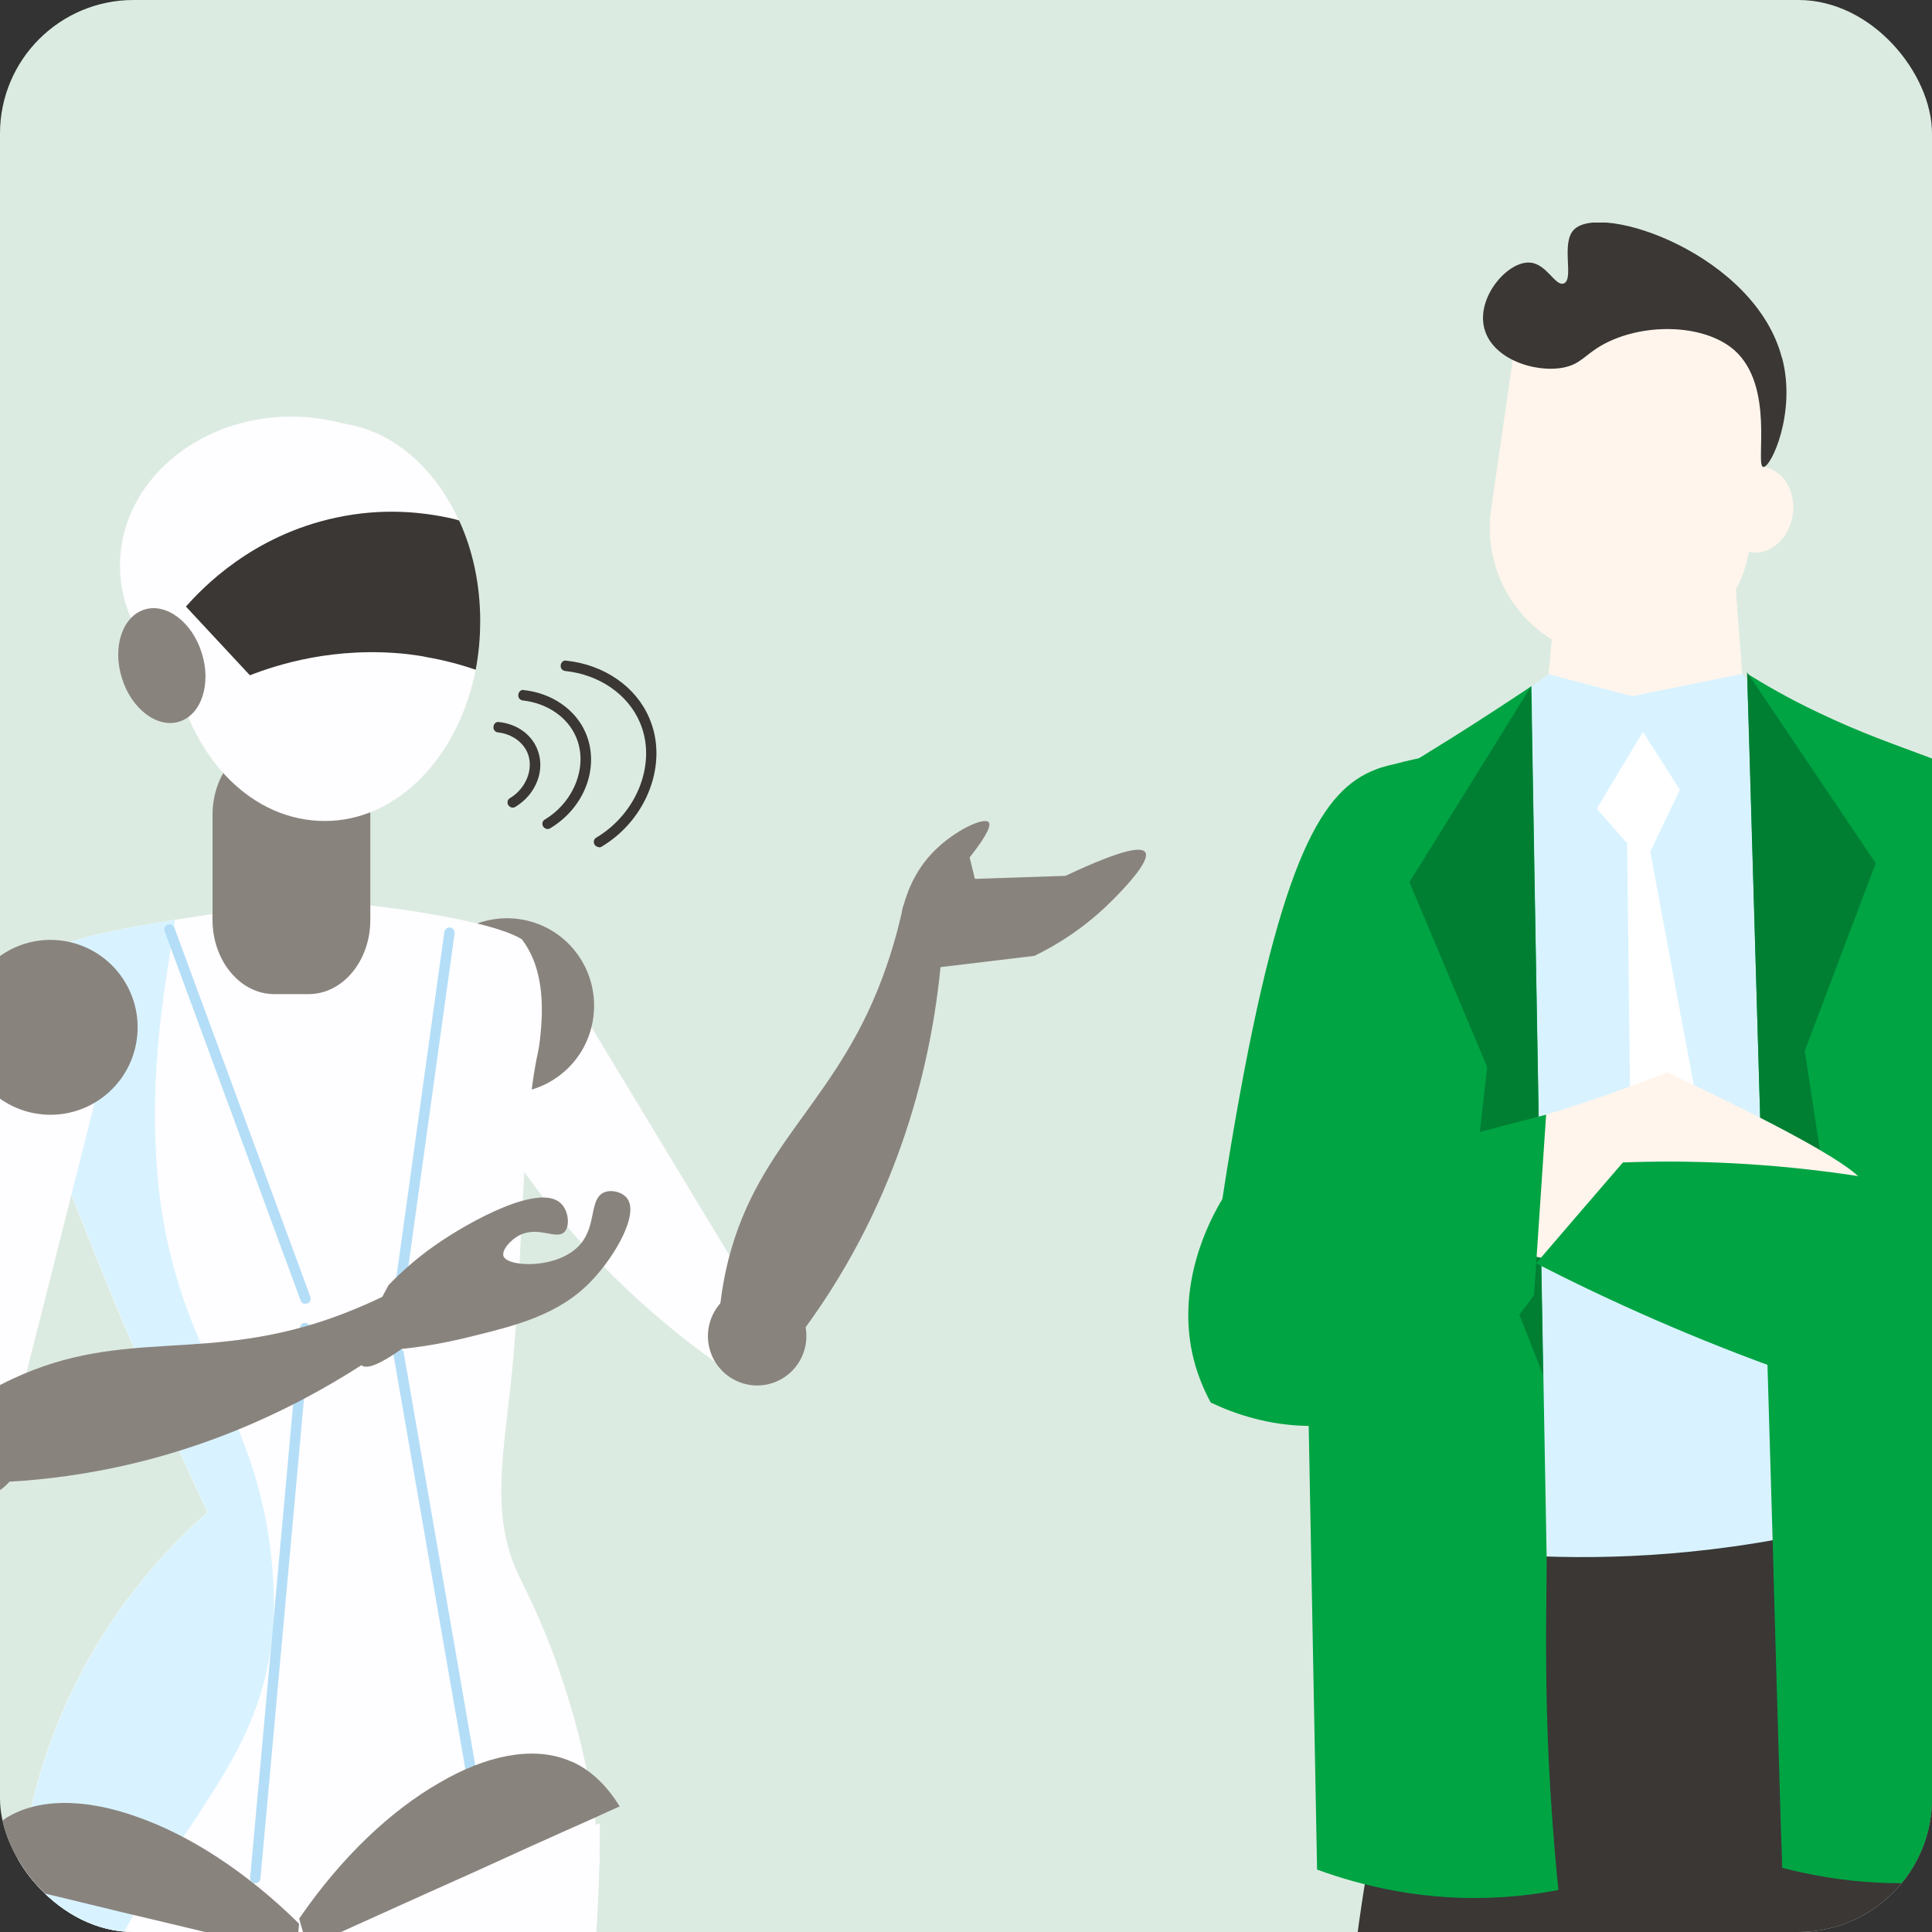 <svg width="217" height="217" viewBox="0 0 217 217" fill="none" xmlns="http://www.w3.org/2000/svg">
<rect x="0" y="0" width="217" height="217" fill="#333333" stroke="none"/>
<g clip-path="url(#clip0_5165_6497)">
<rect width="217" height="217" rx="15" fill="#DCEBE1"/>
<g clip-path="url(#clip1_5165_6497)">
<path d="M87.607 150.409C85.127 151.229 82.648 152.048 80.168 152.868C73.265 147.893 64.474 140.205 56.978 128.871C54.245 124.745 52.076 120.731 50.357 117C51.005 113.467 53.344 110.556 56.528 109.482C59.627 108.436 62.36 109.482 63.093 109.85C71.264 123.36 79.435 136.87 87.607 150.409Z" fill="#FEFDFF"/>
<path d="M64.727 106.995C67.996 111.319 67.179 117.481 62.896 120.76C58.585 124.066 52.442 123.219 49.174 118.922C45.905 114.626 46.722 108.436 51.005 105.158C55.316 101.851 61.459 102.699 64.727 106.995Z" fill="#89837E"/>
<path d="M40.918 272.511C45.651 272.624 50.413 272.737 55.147 272.878C58.782 263.099 62.389 250.945 64.727 236.756C66.7 224.829 67.376 214.032 67.376 204.818C56.894 207.616 46.102 209.962 35.029 211.771C34.691 211.827 34.381 211.884 34.042 211.94C33.676 216.858 33.479 222.087 33.592 227.627C33.958 245.236 37.17 260.442 40.889 272.539L40.918 272.511Z" fill="#FEFDFF"/>
<path d="M33.338 202.359C33.197 206.938 32.831 211.912 32.098 217.197C31.788 219.515 31.422 221.946 30.943 224.405C27.646 242.664 21.448 257.446 15.784 268.243C12.91 268.667 10.064 269.063 7.19 269.43C5.922 269.6 4.598 269.826 3.273 269.995C1.047 264.031 -1.094 256.372 -2.024 247.299C-3.912 229.606 -0.22 215.134 2.794 206.372C2.851 206.287 2.851 206.203 2.879 206.061C9.36 205.242 15.868 204.479 22.349 203.715C25.984 203.291 29.647 202.811 33.338 202.387V202.359Z" fill="#FEFDFF"/>
<path d="M67.376 209.396C61.261 212.308 50.723 216.463 36.973 217.113C35.311 217.197 33.676 217.197 32.099 217.197C25.646 217.056 19.926 216.18 15.052 214.965C9.585 213.693 5.218 211.997 2.203 210.668C2.344 209.396 2.541 207.927 2.795 206.344C2.851 206.259 2.851 206.174 2.879 206.033C3.724 201.313 5.359 195.321 8.571 188.933C13.276 179.549 19.334 173.331 23.307 169.855C18.404 159.397 13.53 148.261 8.881 136.39C6.091 129.324 3.555 122.371 1.188 115.615C2.372 108.832 5.387 107.051 6.345 106.458C7.979 105.469 13.276 104.31 19.616 103.32C24.603 102.501 30.239 101.766 35.198 101.257C37.452 101.003 54.415 102.896 58.613 105.497C60.754 108.295 61.036 111.998 60.782 115.361C60.698 116.35 60.614 117.255 60.444 118.103C58.557 126.667 58.726 141.534 57.542 153.744C56.612 163.269 54.978 170.081 58.275 176.977C58.585 177.627 58.697 177.825 59.289 179.069C60.754 182.065 63.206 187.774 65.065 195.18C66.559 201.059 67.122 206.061 67.376 209.368V209.396Z" fill="#FEFDFF"/>
<path d="M56.472 127.741C56.612 132.574 52.837 136.616 48.019 136.757C43.2 136.899 39.171 133.111 39.03 128.278C38.889 123.445 42.665 119.403 47.483 119.262C52.301 119.12 56.331 122.908 56.472 127.741Z" fill="#FEFDFF"/>
<path d="M41.594 91.506V103.32C41.594 107.928 38.494 111.658 34.662 111.658H30.802C26.97 111.658 23.871 107.899 23.871 103.32V91.506C23.871 86.956 26.97 83.168 30.802 83.168H34.662C37.255 83.168 39.565 84.92 40.692 87.549C41.256 88.736 41.594 90.093 41.594 91.534V91.506Z" fill="#89837E"/>
<path d="M53.935 69.771C53.935 71.636 53.766 73.473 53.428 75.226C51.512 85.005 44.637 92.213 36.494 92.213C28.351 92.213 21.757 85.344 19.672 75.904C19.221 73.982 18.996 71.919 18.996 69.771C18.996 57.391 26.801 47.385 36.494 47.385C37.057 47.385 37.621 47.442 38.128 47.498C38.241 47.498 38.354 47.555 38.41 47.555C44.017 48.29 48.835 52.501 51.54 58.465C53.062 61.772 53.907 65.616 53.907 69.771H53.935Z" fill="#FEFDFF"/>
<path d="M51.963 63.524C51.963 72.767 43.341 80.257 32.718 80.257C22.096 80.257 13.474 72.767 13.474 63.524C13.474 54.282 22.096 46.792 32.718 46.792C43.341 46.792 51.963 54.282 51.963 63.524Z" fill="#FEFDFF"/>
<path d="M53.936 69.771C53.936 71.636 53.767 73.473 53.429 75.226C51.794 74.66 49.906 74.152 47.934 73.812C47.258 73.643 46.525 73.586 45.793 73.473C37.593 72.569 31.113 74.66 28.069 75.848L20.884 68.131C22.688 66.096 28.295 60.133 37.819 58.126C42.862 57.052 47.342 57.447 51.005 58.295C51.231 58.352 51.4 58.408 51.569 58.465C53.09 61.772 53.936 65.616 53.936 69.771Z" fill="#3A3735"/>
<path d="M22.659 73.332C23.758 76.808 22.631 80.257 20.151 81.048C17.672 81.84 14.77 79.635 13.699 76.187C12.6 72.71 13.727 69.262 16.207 68.471C18.686 67.679 21.588 69.884 22.659 73.332Z" fill="#89837E"/>
<path d="M101.329 102.303C101.695 100.748 102.569 97.922 104.964 95.548C107.218 93.287 110.515 91.732 111.05 92.354C111.276 92.637 111.135 93.484 108.909 96.311C109.106 97.102 109.303 97.922 109.5 98.713C112.882 98.6 116.291 98.487 119.672 98.374C126.463 95.18 128.238 95.152 128.632 95.717C129.309 96.707 125.928 100.127 124.998 101.059C121.729 104.366 118.404 106.288 116.178 107.362C111.473 107.928 106.739 108.493 102.034 109.058L101.329 102.303Z" fill="#89837E"/>
<path d="M22.378 203.687C20.039 207.164 17.475 210.753 15.08 214.965C11.529 221.126 8.289 228.588 6.486 238.989C4.344 251.171 5.331 260.668 7.218 269.402C5.95 269.571 4.626 269.797 3.302 269.967C1.076 264.003 -1.066 256.344 -1.995 247.271C-3.883 229.577 -0.192 215.106 2.823 206.344C2.879 206.259 2.879 206.174 2.907 206.033C3.753 201.313 5.387 195.321 8.599 188.933C13.305 179.549 19.363 173.331 23.335 169.855C18.433 159.397 13.558 148.261 8.909 136.39C6.119 129.324 3.584 122.371 1.217 115.615C2.4 108.832 5.415 107.051 6.373 106.458C8.007 105.469 13.305 104.31 19.644 103.32C18.912 108.86 17.249 116.548 17.418 126.497C17.756 150.607 28.323 155.836 30.436 174.603C31.986 188 27.731 195.547 22.349 203.659L22.378 203.687Z" fill="#D8F3FF"/>
<path d="M34.296 146.452C34.071 146.452 33.845 146.311 33.761 146.056L18.489 104.592C18.376 104.281 18.545 103.942 18.827 103.858C19.109 103.744 19.475 103.886 19.588 104.197L34.86 145.66C34.972 145.971 34.803 146.311 34.522 146.395C34.465 146.395 34.381 146.424 34.324 146.424L34.296 146.452Z" fill="#B4DEF7"/>
<path d="M28.689 211.545C28.323 211.516 28.069 211.234 28.097 210.894L33.705 149.137C33.705 148.826 33.986 148.515 34.324 148.6C34.634 148.6 34.888 148.911 34.86 149.222L29.253 210.979C29.253 211.29 28.971 211.516 28.661 211.516L28.689 211.545Z" fill="#B4DEF7"/>
<path d="M44.384 149.193C43.989 149.137 43.764 148.854 43.82 148.515L49.906 104.677C49.963 104.366 50.244 104.14 50.554 104.168C50.864 104.225 51.09 104.508 51.062 104.818L44.975 148.656C44.947 148.939 44.694 149.165 44.412 149.165L44.384 149.193Z" fill="#B4DEF7"/>
<path d="M52.809 199.052C52.527 199.052 52.273 198.854 52.245 198.571L44.186 152.105C44.13 151.794 44.355 151.483 44.665 151.426C44.975 151.37 45.285 151.596 45.342 151.907L53.4 198.373C53.457 198.684 53.231 198.995 52.921 199.052C52.893 199.052 52.865 199.052 52.809 199.052Z" fill="#B4DEF7"/>
<path d="M33.592 215.445C33.874 216.519 34.212 217.593 34.55 218.695C40.636 215.954 46.722 213.184 52.808 210.471C57.401 208.379 62.05 206.259 66.671 204.224C67.629 203.772 68.644 203.32 69.602 202.896C67.855 200.041 65.882 198.628 64.361 197.921C64.135 197.836 63.882 197.752 63.713 197.667C59.768 196.141 54.612 197.13 49.258 200.295C43.961 203.348 38.41 208.492 33.62 215.473L33.592 215.445Z" fill="#89837E"/>
<path d="M33.592 216.067C33.507 217.169 33.366 218.3 33.254 219.459C26.773 217.904 20.264 216.321 13.783 214.795C8.88 213.608 3.921 212.393 -1.01 211.234C-2.024 210.979 -3.095 210.725 -4.137 210.471C-2.954 207.333 -1.263 205.581 0.089 204.592C0.315 204.45 0.512 204.337 0.681 204.196C4.26 201.963 9.529 201.963 15.361 204.055C21.137 206.061 27.534 210.103 33.563 216.039L33.592 216.067Z" fill="#89837E"/>
<path d="M0.568 163.58C-1.742 162.393 -4.081 161.178 -6.391 159.99C-7.716 151.568 -8.42 139.895 -5.602 126.582C-4.588 121.749 -3.264 117.368 -1.827 113.524C1.132 111.489 4.823 111.15 7.838 112.648C10.768 114.117 11.895 116.831 12.205 117.594C8.345 132.913 4.485 148.232 0.597 163.58H0.568Z" fill="#FEFDFF"/>
<path d="M15.361 116.774C14.601 122.145 9.641 125.875 4.288 125.112C-1.066 124.349 -4.785 119.375 -4.024 114.004C-3.264 108.634 1.696 104.903 7.049 105.666C12.403 106.43 16.122 111.404 15.361 116.774Z" fill="#89837E"/>
<path d="M44.496 144.897L46.131 149.476C38.579 155.157 26.125 162.76 9.36 165.502C4.57 166.293 0.09 166.576 -3.94 166.548C-4.757 164.258 -5.546 161.997 -6.363 159.708C-3.122 157.136 -0.305 155.666 1.47 154.846C14.15 148.939 23.251 153.292 38.185 147.696C41.087 146.593 43.341 145.491 44.468 144.897H44.496Z" fill="#89837E"/>
<path d="M45.088 151.511C46.807 151.342 49.427 150.974 52.527 150.211C57.824 148.911 62.755 147.752 66.474 143.823C69.123 141.025 71.771 136.39 70.447 134.609C69.912 133.902 68.757 133.592 67.911 133.902C66.164 134.581 67.038 137.52 65.234 139.697C62.811 142.58 57.063 142.354 56.556 141.11C56.302 140.46 57.317 139.244 58.416 138.707C60.529 137.69 62.501 139.301 63.403 138.368C64.023 137.718 63.882 136.022 63.008 135.174C60.67 132.857 52.865 137.068 48.835 139.895C46.525 141.506 44.806 143.145 43.651 144.332C40.749 149.646 39.734 152.642 40.608 153.348C41.2 153.829 42.693 153.235 45.116 151.511H45.088Z" fill="#89837E"/>
<path d="M-5.264 157.673C-2.446 156.486 0.794 157.814 1.978 160.641C3.161 163.467 1.837 166.717 -0.981 167.904C-3.799 169.092 -7.039 167.763 -8.223 164.937C-9.406 162.11 -8.082 158.86 -5.264 157.673Z" fill="#89837E"/>
<path d="M101.442 101.766L106.006 103.405C105.612 112.874 103.555 127.345 95.046 142.071C92.623 146.282 89.974 149.928 87.41 153.037C85.156 152.218 82.873 151.398 80.619 150.578C80.704 146.452 81.352 143.314 81.831 141.421C85.325 127.854 94.454 123.558 99.61 108.408C100.625 105.44 101.188 103.01 101.442 101.766Z" fill="#89837E"/>
<path d="M79.745 148.487C80.619 145.547 83.69 143.88 86.62 144.756C89.551 145.632 91.213 148.713 90.34 151.653C89.466 154.592 86.395 156.26 83.465 155.383C80.534 154.507 78.872 151.426 79.745 148.487Z" fill="#89837E"/>
<path d="M57.598 90.715C57.401 90.715 57.204 90.602 57.091 90.432C56.922 90.149 57.007 89.782 57.288 89.641C59.12 88.538 59.993 86.277 59.233 84.525C58.697 83.309 57.458 82.433 55.936 82.264C55.626 82.235 55.372 81.953 55.429 81.614C55.457 81.303 55.711 81.02 56.077 81.105C57.993 81.303 59.627 82.433 60.303 84.044C61.318 86.362 60.275 89.188 57.88 90.63C57.796 90.686 57.683 90.715 57.57 90.715H57.598Z" fill="#3A3735"/>
<path d="M61.515 93.117C61.318 93.117 61.121 93.004 61.008 92.834C60.839 92.552 60.923 92.184 61.205 92.043C64.53 90.036 66.08 85.966 64.699 82.772C63.741 80.539 61.459 78.985 58.725 78.674C58.416 78.646 58.162 78.363 58.218 78.024C58.246 77.713 58.528 77.402 58.866 77.515C61.994 77.854 64.643 79.692 65.77 82.292C67.404 86.079 65.713 90.686 61.797 93.032C61.712 93.089 61.6 93.117 61.487 93.117H61.515Z" fill="#3A3735"/>
<path d="M67.291 95.152C67.094 95.152 66.897 95.039 66.784 94.87C66.615 94.587 66.699 94.219 66.981 94.078C71.659 91.28 73.8 85.57 71.856 81.105C70.503 77.967 67.291 75.763 63.487 75.367C63.177 75.339 62.924 75.056 62.98 74.717C63.008 74.406 63.29 74.123 63.628 74.208C67.855 74.66 71.433 77.12 72.927 80.653C75.096 85.655 72.729 92.015 67.573 95.096C67.488 95.152 67.376 95.18 67.263 95.18L67.291 95.152Z" fill="#3A3735"/>
<path d="M153.372 270.278C154.358 275.648 156.612 287.858 161.261 288.311C166.699 288.848 172.194 273.076 173.011 270.702C180.055 259.057 192.819 179.578 190.79 169.742C180.985 175.423 171.179 181.076 161.402 186.757C149.032 229.295 150.695 255.694 153.372 270.278Z" fill="#FFF5EC"/>
<path d="M223.927 90.121C223.87 91.591 223.758 93.089 223.673 94.615C223.673 94.785 223.617 94.954 223.617 95.124C223.363 97.781 223.053 100.381 222.771 103.01C221.757 110.839 220.038 119.375 217.305 128.334C217.052 129.267 216.742 130.228 216.46 131.161C214.966 135.74 213.332 140.036 211.642 144.021C212.233 152.5 212.825 161.064 213.389 169.544C213.473 170.307 213.529 171.042 213.558 171.805C214.91 187.152 208.035 199.984 199.497 205.524C197.243 207.022 194.848 207.955 192.453 208.322C186.592 209.17 179.774 206.485 174.138 201.172C167.77 195.095 162.896 185.654 162.698 173.953C162.642 173.953 162.642 171.805 162.642 171.805C162.98 163.1 163.318 154.451 163.656 145.745C162.332 143.258 161.092 140.658 159.909 137.916C154.189 124.801 151.202 112.026 149.878 100.466C149.54 97.95 149.314 95.491 149.202 93.089C151.766 89.612 154.64 88.029 158.81 85.514C159.374 85.175 159.965 84.836 160.613 84.412C161.374 84.186 162.163 83.988 162.952 83.761C165.741 83.027 168.813 82.377 172.081 81.868C176.449 81.189 181.182 80.794 186.311 80.85C189.692 80.907 192.876 81.076 195.891 81.444C198.483 81.755 200.963 82.122 203.329 82.631C211.754 84.299 218.489 86.927 223.11 89.019C223.419 89.33 223.701 89.697 223.955 90.093L223.927 90.121Z" fill="#FFF5EC"/>
<path d="M197.074 94.078H172.166C173.124 84.016 174.11 73.954 175.068 63.892H194.792C195.552 73.954 196.313 84.016 197.074 94.078Z" fill="#FFF5EC"/>
<path d="M149.765 155.949L134.888 153.405C136.071 142.212 137.508 132.885 138.72 125.96C143.961 95.859 148.666 88.708 154.471 86.447C155.372 86.079 156.499 85.853 156.499 85.853C158.077 85.429 159.43 85.147 160.444 84.949C160.782 96.311 161.149 107.645 161.487 119.007C157.598 131.33 153.682 143.654 149.793 155.977L149.765 155.949Z" fill="#00A443"/>
<path d="M218.657 155.638L233.647 153.885C233.056 142.664 232.098 133.252 231.252 126.271C227.589 95.944 223.25 88.567 217.587 85.966C216.459 85.457 215.473 85.203 214.825 85.09C212.853 96.085 210.852 107.108 208.88 118.103C212.148 130.596 215.389 143.117 218.657 155.609V155.638Z" fill="#FFF5EC"/>
<path d="M179.914 73.869C171.884 72.71 166.333 65.249 167.488 57.193L170.559 35.882C172.673 34.864 178.646 32.377 186.282 33.649C193.27 34.808 197.834 38.482 199.61 40.093C198.595 47.188 197.553 54.31 196.538 61.404C195.383 69.46 187.944 75.028 179.914 73.869Z" fill="#FFF5EC"/>
<path d="M201.357 57.815C200.962 60.472 198.877 62.337 196.679 62.026C194.482 61.715 193.016 59.313 193.383 56.656C193.777 53.999 195.862 52.134 198.06 52.445C200.258 52.756 201.751 55.158 201.357 57.815Z" fill="#FFF5EC"/>
<path d="M183.774 94.728C184.676 96.594 186.508 97.329 187.719 96.791C188.734 96.339 189.043 95.124 189.1 94.898L183.774 94.728Z" fill="#3A3735"/>
<path d="M161.487 94.587C162.727 95.435 164.812 96.678 167.658 97.215C172.279 98.12 176.026 96.707 177.491 96.056L161.487 94.558V94.587Z" fill="#3A3735"/>
<path d="M195.637 96.311C197.017 96.904 199.328 97.639 202.23 97.583C206.936 97.498 210.289 95.322 211.585 94.389L195.637 96.311Z" fill="#3A3735"/>
<path d="M215.812 280.962C215.896 289.611 215.727 298.684 215.164 308.152C213.98 328.757 211.36 347.581 208.035 364.313C202.287 364.455 196.511 364.624 190.762 364.766C189.833 336.812 188.875 308.859 187.945 280.934C186.536 251.793 185.127 222.681 183.718 193.54L215.812 168.781C219.165 184.298 222.011 204.252 221.785 227.514C221.588 248.43 218.911 266.547 215.812 280.962Z" fill="#3A3735"/>
<path d="M174.307 275.959C175.039 284.664 174.899 291.759 174.673 296.479C173.912 311.798 170.982 324.093 165.149 348.005C163.881 353.205 162.782 357.445 162.106 360.158C156.499 360.13 150.892 360.074 145.285 360.045C147.285 330.142 149.286 300.21 151.286 270.306C149.37 248.26 149.934 221.211 157.401 191.646C158.979 185.457 160.726 179.549 162.642 173.953C180.365 172.229 198.088 170.505 215.84 168.752L198.483 190.431C196.172 194.953 193.833 199.504 191.523 204.026C185.803 227.994 180.083 251.991 174.363 275.959H174.307Z" fill="#3A3735"/>
<path d="M215.812 168.781C209.838 170.731 202.681 172.596 194.482 173.727C181.915 175.479 171.01 174.999 162.642 173.953C158.218 150.352 153.794 126.752 149.342 103.151C149.99 98.798 151.456 95.689 152.695 93.626C153.879 91.647 155.795 89.16 165.375 81.924C168.869 79.296 171.856 77.176 173.941 75.734C177.068 76.554 180.224 77.374 183.352 78.194C187.466 77.346 191.579 76.526 195.693 75.678C198.708 79.607 201.723 81.755 203.808 82.97C209.134 86.051 212.768 85.627 217.728 89.16C220.686 91.252 222.546 93.654 223.588 95.18C220.996 119.714 218.376 144.247 215.783 168.752L215.812 168.781Z" fill="#D8F3FF"/>
<path d="M185.352 95.661C187.775 108.662 190.199 121.692 192.65 134.694C190.819 138.792 188.959 142.862 187.127 146.961C185.831 143.258 184.535 139.584 183.239 135.881C183.07 122.173 182.929 108.436 182.76 94.728C181.633 93.428 180.478 92.128 179.351 90.828C181.069 87.945 182.788 85.09 184.535 82.207C185.916 84.383 187.296 86.531 188.677 88.708C187.578 91.025 186.451 93.343 185.352 95.661Z" fill="white"/>
<path d="M226.941 209.792C223.025 210.81 217.53 211.771 210.993 211.46C206.767 211.262 203.132 210.555 200.173 209.792C200.173 209.227 200.061 206.118 200.033 205.553C199.723 194.699 199.384 183.902 199.103 173.077C198.201 142.58 197.299 112.026 196.426 81.472C196.37 79.55 196.285 77.628 196.257 75.678C198.004 76.752 200.737 78.391 204.287 80.059C214.149 84.779 220.179 85.401 223.645 89.047C223.955 89.358 224.236 89.725 224.49 90.121C224.659 90.347 224.8 90.545 224.913 90.771C225.814 92.241 226.801 94.672 226.491 98.516C226.575 113.976 226.631 129.408 226.716 144.784C226.801 166.463 226.885 188.142 226.97 209.792H226.941Z" fill="#00A443"/>
<path d="M175.012 212.279C173.039 212.675 170.87 212.958 168.559 213.099C160.078 213.608 152.949 211.827 147.934 209.99C147.68 196.593 147.145 168.272 146.891 154.875C146.553 136.503 146.187 118.159 145.82 99.787C146.384 98.035 147.314 95.633 149.117 93.145C151.709 89.641 154.583 88.058 158.782 85.514C159.345 85.175 159.937 84.836 160.585 84.412C163.459 82.659 167.235 80.257 171.687 77.289C171.771 77.204 171.912 77.148 171.997 77.063C172.053 78.646 172.053 80.285 172.081 81.868C172.588 112.846 173.152 143.767 173.715 174.744C173.772 178.277 173.349 188.085 174.138 201.143C174.448 206.118 174.814 210.103 175.04 212.251L175.012 212.279Z" fill="#00A443"/>
<path d="M173.321 154.451C170.672 147.724 168.024 140.997 165.375 134.27C165.939 129.465 166.502 124.66 167.038 119.855C164.135 112.93 161.205 106.006 158.303 99.081C162.867 91.76 167.404 84.44 171.969 77.091C172.419 102.868 172.87 128.645 173.321 154.451Z" fill="#007F33"/>
<path d="M198.483 152.953C200.624 146.113 202.766 139.244 204.907 132.404C204.174 127.628 203.442 122.851 202.709 118.046C205.358 111.008 208.006 103.999 210.683 96.961C205.865 89.81 201.047 82.659 196.229 75.508C196.989 101.314 197.75 127.147 198.511 152.953H198.483Z" fill="#007F33"/>
<path d="M233.704 154.677C229.055 162.139 220.038 164.202 214.346 160.641C210.345 158.153 208.204 152.981 208.655 147.611C211.613 135.401 214.572 123.162 217.53 110.952C219.925 104.621 222.32 98.29 224.715 91.958C225.448 93.428 226.181 94.926 226.857 96.481C235.732 116.718 236.183 137.323 233.704 154.705V154.677Z" fill="#00A443"/>
<path d="M161.684 140.092C162.754 136.729 163.825 133.365 164.896 130.002C171.771 130.765 177.406 131.02 181.351 131.104C196.088 131.443 203.188 129.804 211.078 134.185C214.233 135.938 216.431 138.057 217.784 139.555C216.685 144.473 215.586 149.391 214.515 154.338C209.274 153.857 205.189 152.953 202.596 152.274C188.339 148.543 182.704 142.41 169.122 140.573C165.882 140.121 163.233 140.092 161.712 140.092H161.684Z" fill="#FFF5EC"/>
<path d="M192.622 131.104C203.414 133.761 209.021 134.524 209.415 133.365C209.922 131.952 202.54 127.656 187.268 120.449C180.816 122.992 175.406 124.688 171.658 125.791C157.513 129.945 150.244 130.228 143.763 136.503C141.171 139.018 139.593 141.619 138.663 143.428C141.002 147.893 143.312 152.359 145.651 156.853C150.582 155.016 154.301 153.094 156.64 151.766C170.418 143.908 174.11 134.44 185.944 131.783C188.846 131.133 191.269 131.076 192.622 131.104Z" fill="#FFF5EC"/>
<path d="M172.307 145.434C171.208 147.074 161.825 160.301 147.004 160.16C142.495 160.104 138.72 158.832 135.987 157.531C135.254 156.175 134.578 154.592 134.099 152.783C131.957 144.445 135.817 137.125 137.283 134.694C149.399 131.528 161.543 128.363 173.659 125.197C173.208 131.924 172.757 138.679 172.307 145.406V145.434Z" fill="#00A443"/>
<path d="M225.504 161.432C218.009 159.651 209.838 157.334 201.159 154.253C190.311 150.409 180.759 146.113 172.532 141.901C175.772 138.114 179.041 134.326 182.281 130.567C189.72 130.285 198.68 130.567 208.683 132.094C215.952 133.224 222.461 134.835 228.04 136.559C227.195 144.841 226.35 153.122 225.476 161.404L225.504 161.432Z" fill="#00A443"/>
<path d="M200.173 40.234C201.779 46.396 198.905 52.529 198.06 52.445C197.074 52.36 199.441 43.344 194.735 39.273C191.298 36.334 184.394 36.221 179.886 38.793C177.97 39.895 177.547 40.885 175.631 41.28C172.363 41.93 167.319 40.263 166.643 36.56C166.023 33.112 169.432 29.325 171.827 29.494C173.715 29.607 174.673 32.179 175.631 31.84C176.843 31.416 175.293 27.374 176.758 25.82C179.801 22.626 197.158 28.618 200.145 40.206L200.173 40.234Z" fill="#3A3735"/>
</g>
</g>
<defs>
<clipPath id="clip0_5165_6497">
<rect width="217" height="217" rx="15" fill="white"/>
</clipPath>
<clipPath id="clip1_5165_6497">
<rect width="253" height="355" fill="white" transform="translate(-18 25)"/>
</clipPath>
</defs>
</svg>
